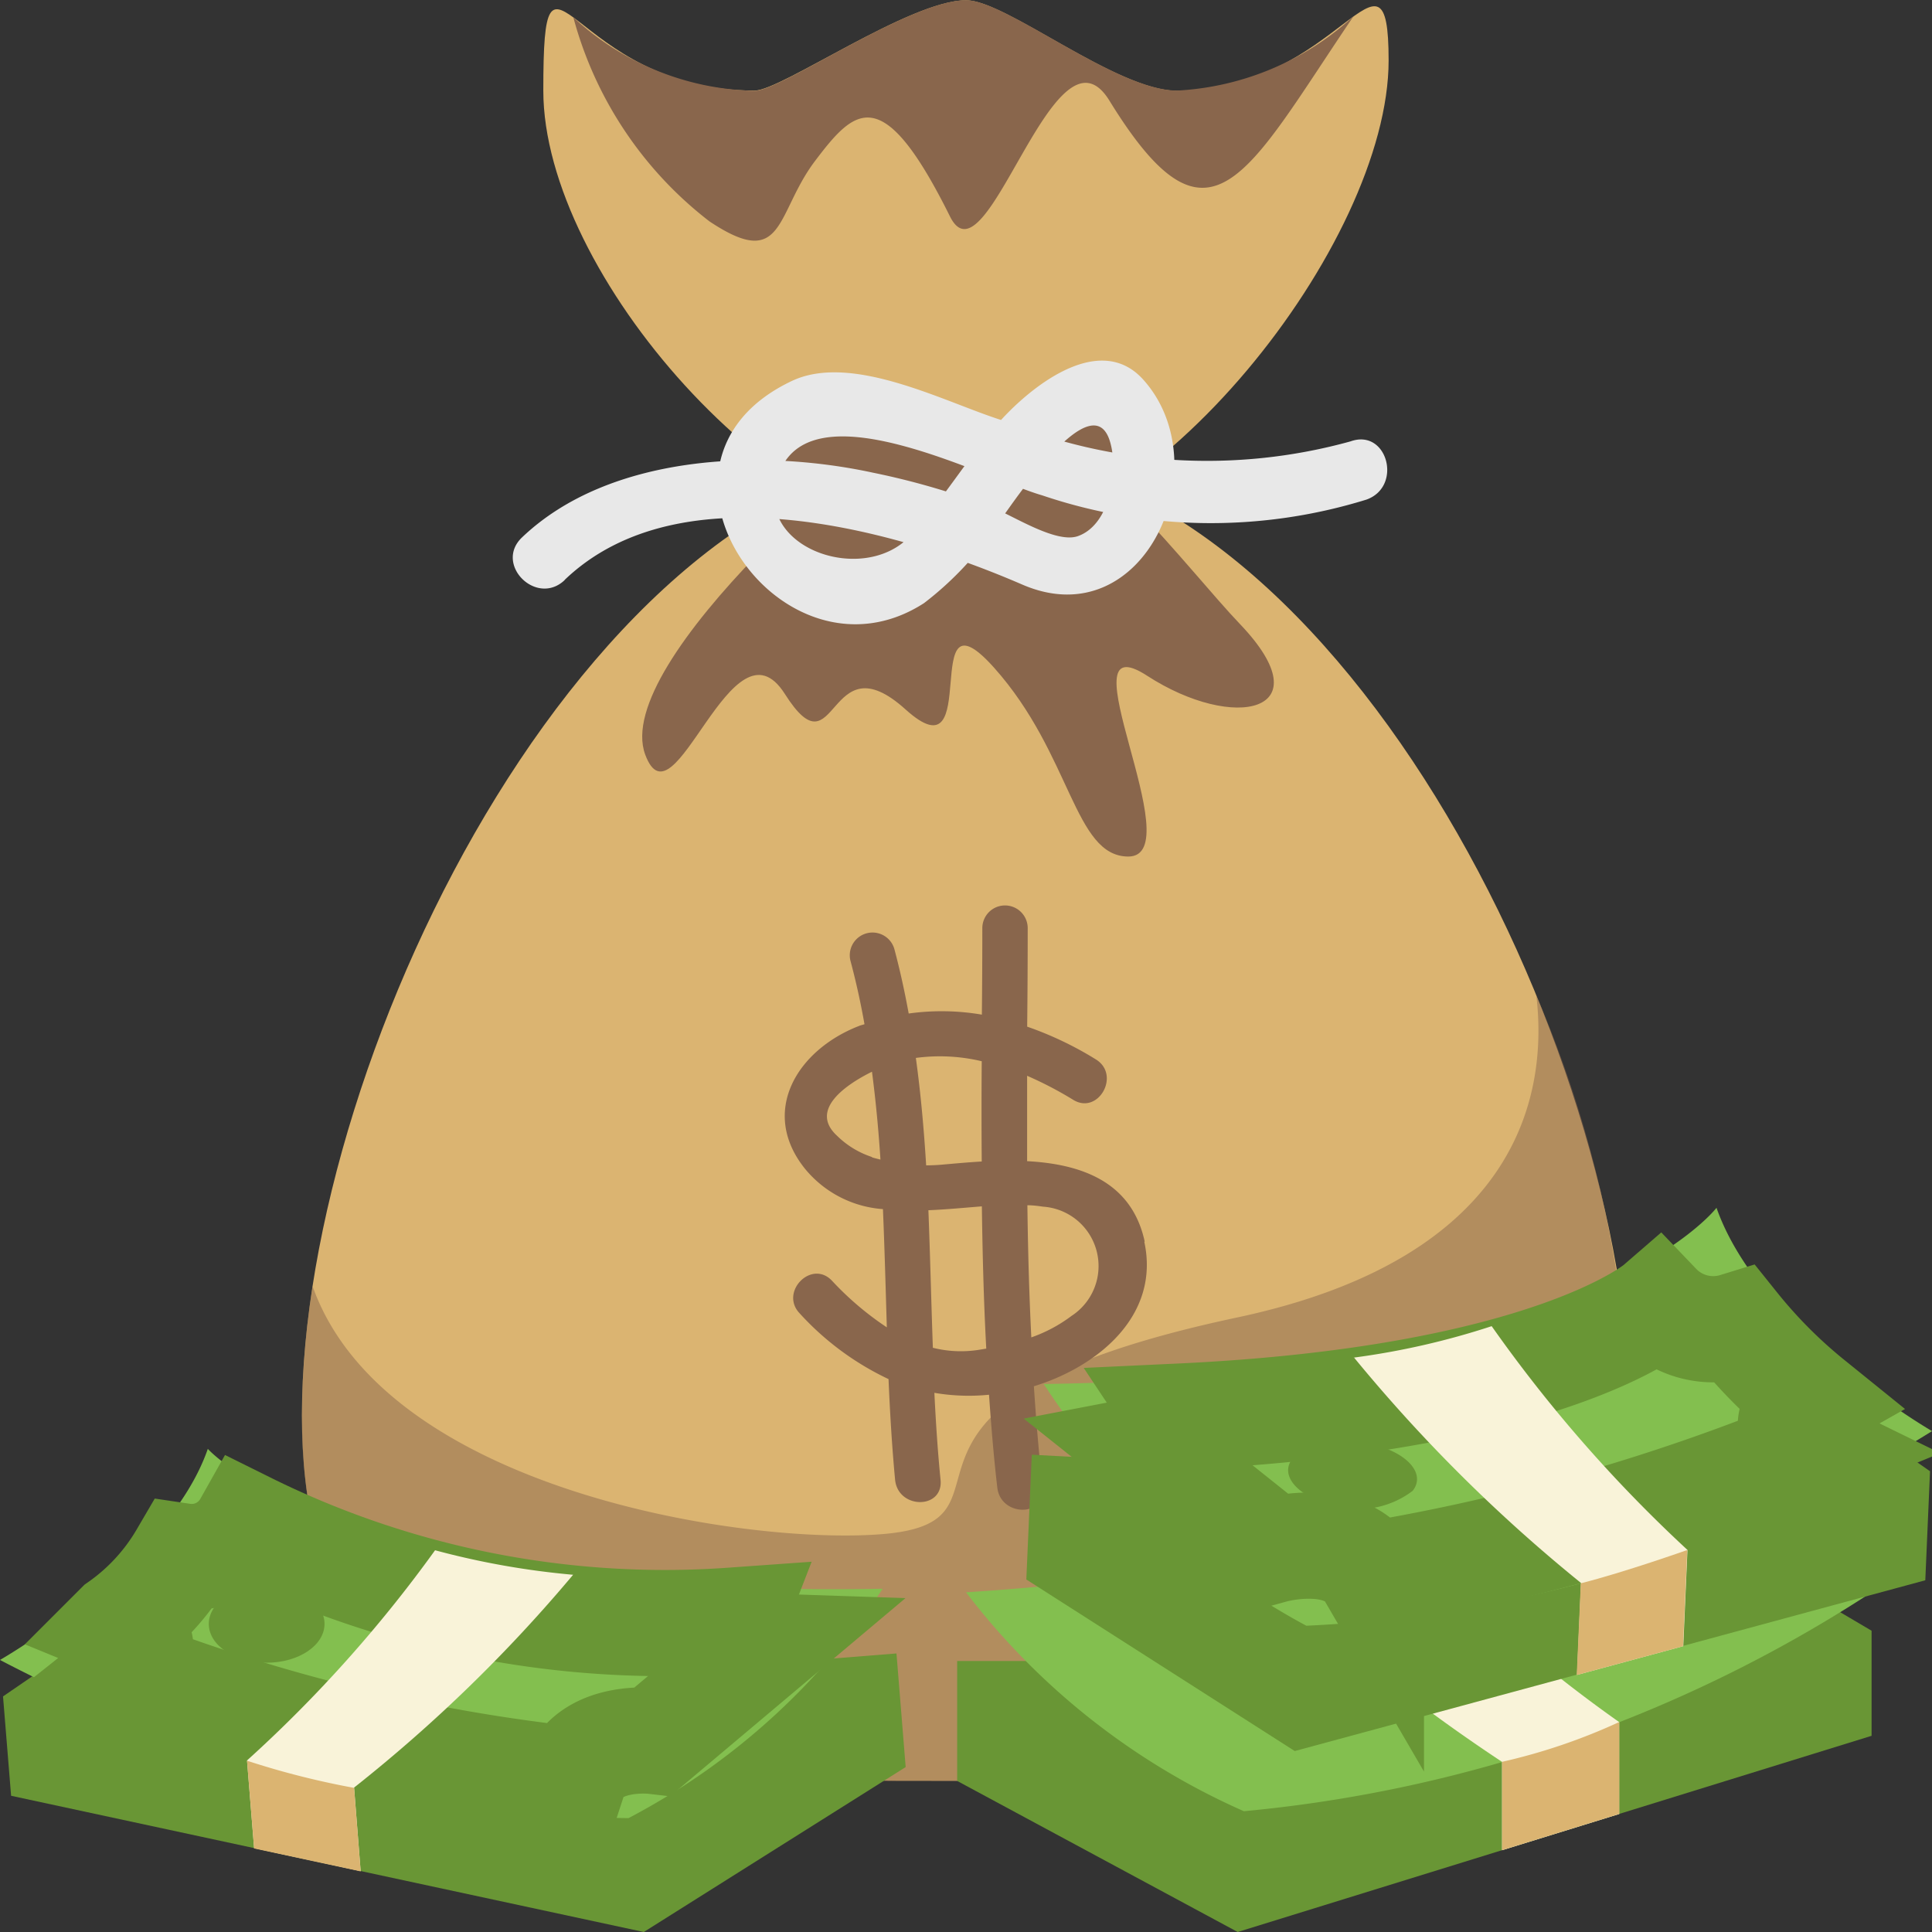 <svg id="Group_81" data-name="Group 81" xmlns="http://www.w3.org/2000/svg" xmlns:xlink="http://www.w3.org/1999/xlink" width="29.415" height="29.415" viewBox="0 0 29.415 29.415">
  <rect x="0" y="0" width="29.415" height="29.415" fill="#333333" stroke="none"/>
  <defs>
    <clipPath id="clip-path">
      <rect id="Rectangle_69" data-name="Rectangle 69" width="20.223" height="11.961" fill="none"/>
    </clipPath>
  </defs>
  <path id="Path_10" data-name="Path 10" d="M36.391,38.9c0,5.584-4.527,5.567-10.111,5.567s-10.111.018-10.111-5.567S20.7,24.248,26.279,24.248,36.391,33.319,36.391,38.9" transform="translate(-11.572 -17.354)" fill="#dbb471"/>
  <g id="Group_64" data-name="Group 64" transform="translate(4.596 15.156)" opacity="0.5" style="isolation: isolate">
    <g id="Group_63" data-name="Group 63" transform="translate(0 0)">
      <g id="Group_62" data-name="Group 62" clip-path="url(#clip-path)">
        <path id="Path_11" data-name="Path 11" d="M36.391,59.706a17.638,17.638,0,0,0-1.428-6.394c.17,1.435-.2,3.974-4.547,4.9-6.205,1.317-3,3.1-5.407,3.3-2.076.172-7.574-.662-8.677-3.772a13.032,13.032,0,0,0-.164,1.966c0,5.584,4.527,5.567,10.111,5.567s10.111.018,10.111-5.567" transform="translate(-16.168 -53.311)" fill="#89664c"/>
      </g>
    </g>
  </g>
  <path id="Path_12" data-name="Path 12" d="M46.4,54.746a2.256,2.256,0,0,1-.612.327c-.034-.672-.051-1.341-.06-2.012.083,0,.164.011.242.022a.906.906,0,0,1,.43,1.663m-1.491.527a1.743,1.743,0,0,1-.62-.042c-.025-.7-.041-1.4-.068-2.094.272-.011.547-.038.814-.059.01.721.028,1.445.067,2.166-.066.01-.13.023-.194.029m-1.545-2.946A1.358,1.358,0,0,1,42.827,52c-.431-.4.161-.787.535-.972.058.443.1.891.129,1.338-.043-.011-.086-.021-.129-.034m1.671-1.464q-.006.763,0,1.527c-.222.013-.433.033-.618.049-.079.007-.154.009-.228.01-.034-.546-.082-1.092-.157-1.636a2.755,2.755,0,0,1,1.005.051m2.479,2.744c-.2-.921-.981-1.18-1.79-1.223q0-.648,0-1.3a5.645,5.645,0,0,1,.7.365c.382.237.729-.376.349-.613a5.251,5.251,0,0,0-1.048-.5q.008-.752.008-1.5a.345.345,0,0,0-.691,0q0,.659-.007,1.317a3.637,3.637,0,0,0-1.114-.017c-.06-.329-.131-.655-.218-.981a.346.346,0,0,0-.666.188c.085.318.154.635.211.956-.029.01-.061.016-.09.029-.936.366-1.508,1.3-.822,2.164a1.689,1.689,0,0,0,1.193.622c.025.6.041,1.2.059,1.8a4.653,4.653,0,0,1-.837-.712c-.312-.325-.8.177-.489.5a4.321,4.321,0,0,0,1.352,1c.022.511.052,1.024.1,1.533.045.451.737.454.692,0s-.072-.882-.094-1.324a3.106,3.106,0,0,0,.832.029c.033.471.071.942.126,1.413.051.449.744.452.691,0-.058-.513-.1-1.027-.134-1.542.978-.3,1.925-1.079,1.681-2.2" transform="translate(-30.086 -34.711)" fill="#89664c"/>
  <path id="Path_13" data-name="Path 13" d="M52.308,82.567H51.264v1.826l4.271,2.3,9.651-2.987v-1.6l-3.524-2.079Z" transform="translate(-36.691 -57.278)" fill="#699635"/>
  <path id="Path_14" data-name="Path 14" d="M51.737,77.47a10.814,10.814,0,0,0,4.23,3.333,21.068,21.068,0,0,0,9.558-3.333s-2.731-1.318-3.49-3.1c0,0-1.859,2.558-10.3,3.1" transform="translate(-37.029 -53.227)" fill="#83bf4f"/>
  <path id="Path_15" data-name="Path 15" d="M12.746,84.627l1.017-.081.14,1.73L9.916,88.787.283,86.713.16,85.2l3.274-2.245Z" transform="translate(-0.114 -59.372)" fill="#699635"/>
  <path id="Path_16" data-name="Path 16" d="M13.437,79.733A10.492,10.492,0,0,1,9.57,83.222,21.024,21.024,0,0,1,0,80.814S2.56,79.351,3.164,77.6c0,0,2.007,2.277,10.273,2.13" transform="translate(0 -55.541)" fill="#83bf4f"/>
  <path id="Path_17" data-name="Path 17" d="M15.705,83.138s-.144.372.512.394L14.51,84.969s-.989-.114-1.219.589a27.046,27.046,0,0,1-6.8-1.647s.541-.429-.12-.7a3.352,3.352,0,0,0,.969-1.052.958.958,0,0,0,.976-.478A14.326,14.326,0,0,0,15.705,83.138Z" transform="translate(-4.562 -58.463)" fill="none" stroke="#699635" stroke-miterlimit="10" stroke-width="1.617"/>
  <path id="Path_18" data-name="Path 18" d="M12.063,84.887c.487,0,.881.265.881.592s-.394.591-.881.591-.881-.265-.881-.591.394-.592.881-.592" transform="translate(-8.003 -60.755)" fill="#699635"/>
  <path id="Path_19" data-name="Path 19" d="M18.207,83.385a22.808,22.808,0,0,1-3.338,3.244l.1,1.272-1.622-.349-.108-1.336a20.326,20.326,0,0,0,2.863-3.2,12.255,12.255,0,0,0,2.1.373" transform="translate(-9.478 -59.413)" fill="#f9f3d9"/>
  <path id="Path_20" data-name="Path 20" d="M68.048,82.025s.427,1.091,3.525,3.145v1.345l1.783-.551v-1.4a21.239,21.239,0,0,1-3.449-3.043Z" transform="translate(-48.704 -58.345)" fill="#f9f3d9"/>
  <path id="Path_21" data-name="Path 21" d="M56.077,72.691l-1.024-.055-.083,1.9,4.087,2.612,9.6-2.6.072-1.66-3.361-2.344Z" transform="translate(-39.344 -50.488)" fill="#699635"/>
  <path id="Path_22" data-name="Path 22" d="M55.893,67.352a10.973,10.973,0,0,0,4,3.684,19.722,19.722,0,0,0,9.527-2.963s-2.618-1.512-3.282-3.4c0,0-1.939,2.561-10.244,2.683" transform="translate(-40.004 -46.284)" fill="#83bf4f"/>
  <path id="Path_23" data-name="Path 23" d="M61.935,71.613s.234.352-.5.493l1.928,1.538s1.087-.3,1.481.377a31.114,31.114,0,0,0,6.7-1.915s-.689-.337,0-.727A7.549,7.549,0,0,1,70.4,70.231a1.167,1.167,0,0,1-1.187-.308S67.565,71.35,61.935,71.613Z" transform="translate(-43.972 -50.045)" fill="none" stroke="#699635" stroke-miterlimit="10" stroke-width="1.617"/>
  <path id="Path_24" data-name="Path 24" d="M70.884,77.941a1.358,1.358,0,0,1-1.272.2c-.5-.135-.753-.447-.556-.694a1.358,1.358,0,0,1,1.272-.2c.5.136.754.446.556.694" transform="translate(-49.377 -55.242)" fill="#699635"/>
  <path id="Path_25" data-name="Path 25" d="M72.5,71.486a23.964,23.964,0,0,0,3.458,3.435l-.061,1.4,1.618-.438.064-1.465a21.509,21.509,0,0,1-2.981-3.407,11.6,11.6,0,0,1-2.1.479" transform="translate(-51.887 -50.82)" fill="#f9f3d9"/>
  <path id="Path_26" data-name="Path 26" d="M41.97.915c0,2.786-3.611,7.354-6.435,7.354S29.1,4.161,29.1,1.375s.393,0,3.217,0C32.724,1.375,34.68,0,35.536,0c.611,0,2.284,1.379,3.217,1.379,2.451,0,3.217-2.561,3.217-.46" transform="translate(-20.828 0.004)" fill="#dbb471"/>
  <path id="Path_27" data-name="Path 27" d="M38.486,21.271c-.278.166-1.587.028-2.022.381-.534.434.243,1.4-.308,1.964-1.09,1.124-1.975,2.351-1.713,3.053.441,1.184,1.321-2.192,2.126-.924s.632-.853,1.838.236.17-1.955,1.349-.634,1.214,2.87,2.041,2.873c.977,0-1.034-3.61.287-2.753s2.7.565,1.42-.78c-.4-.418-.981-1.143-1.616-1.8-.239-.248-.026-1.4-.271-1.614s-.971.517-1.218.387c-.532-.28-.356.235-1.2.385-.606.108-.139-1.12-.715-.774" transform="translate(-24.619 -15.179)" fill="#89664c"/>
  <path id="Path_28" data-name="Path 28" d="M28.254,22.645c1.778-1.7,5.067-.75,6.966.072,1.865.808,3.014-1.813,1.844-3.118-.683-.763-1.771.153-2.227.68S34,21.436,33.524,21.966c-.741.816-2.548.143-1.968-1.032s3.121.182,3.968.425a8.01,8.01,0,0,0,4.938.064c.554-.2.316-1.087-.244-.886a8.192,8.192,0,0,1-5.308-.322c-.862-.27-2.274-1.03-3.193-.6C29.091,20.85,31.551,24.4,33.724,23A5,5,0,0,0,34.912,21.7c.21-.285,1.377-2.037,1.643-1.163.136.445.009,1.265-.486,1.442-.332.119-.983-.308-1.307-.436a11.439,11.439,0,0,0-1.818-.53c-1.686-.365-4-.291-5.34.986-.43.409.221,1.058.65.649" transform="translate(-19.656 -13.817)" fill="#e8e8e8"/>
  <path id="Path_29" data-name="Path 29" d="M42.586.242A4.3,4.3,0,0,1,39.9,1.376C38.968,1.376,37.3,0,36.685,0c-.855,0-2.812,1.379-3.217,1.379A4.174,4.174,0,0,1,30.706.26a5.823,5.823,0,0,0,2.072,3.107c1.148.766,1-.115,1.608-.919s1.027-1.225,2.054.843C37,4.421,38.031.172,38.868,1.529,40.4,4.019,40.942,2.67,42.586.242" transform="translate(-21.977 0.003)" fill="#89664c"/>
  <path id="Path_30" data-name="Path 30" d="M84.507,83.5l-.062,1.4,1.618-.438.065-1.465s-.953.338-1.621.507" transform="translate(-60.439 -59.398)" fill="#dbb471"/>
  <path id="Path_31" data-name="Path 31" d="M80.449,92.83v1.345l1.783-.551v-1.4a8.982,8.982,0,0,1-1.783.606" transform="translate(-57.579 -66.006)" fill="#dbb471"/>
  <path id="Path_32" data-name="Path 32" d="M14.869,94.7l.1,1.272-1.622-.349-.108-1.336a12.41,12.41,0,0,0,1.627.413" transform="translate(-9.478 -67.48)" fill="#dbb471"/>
</svg>
